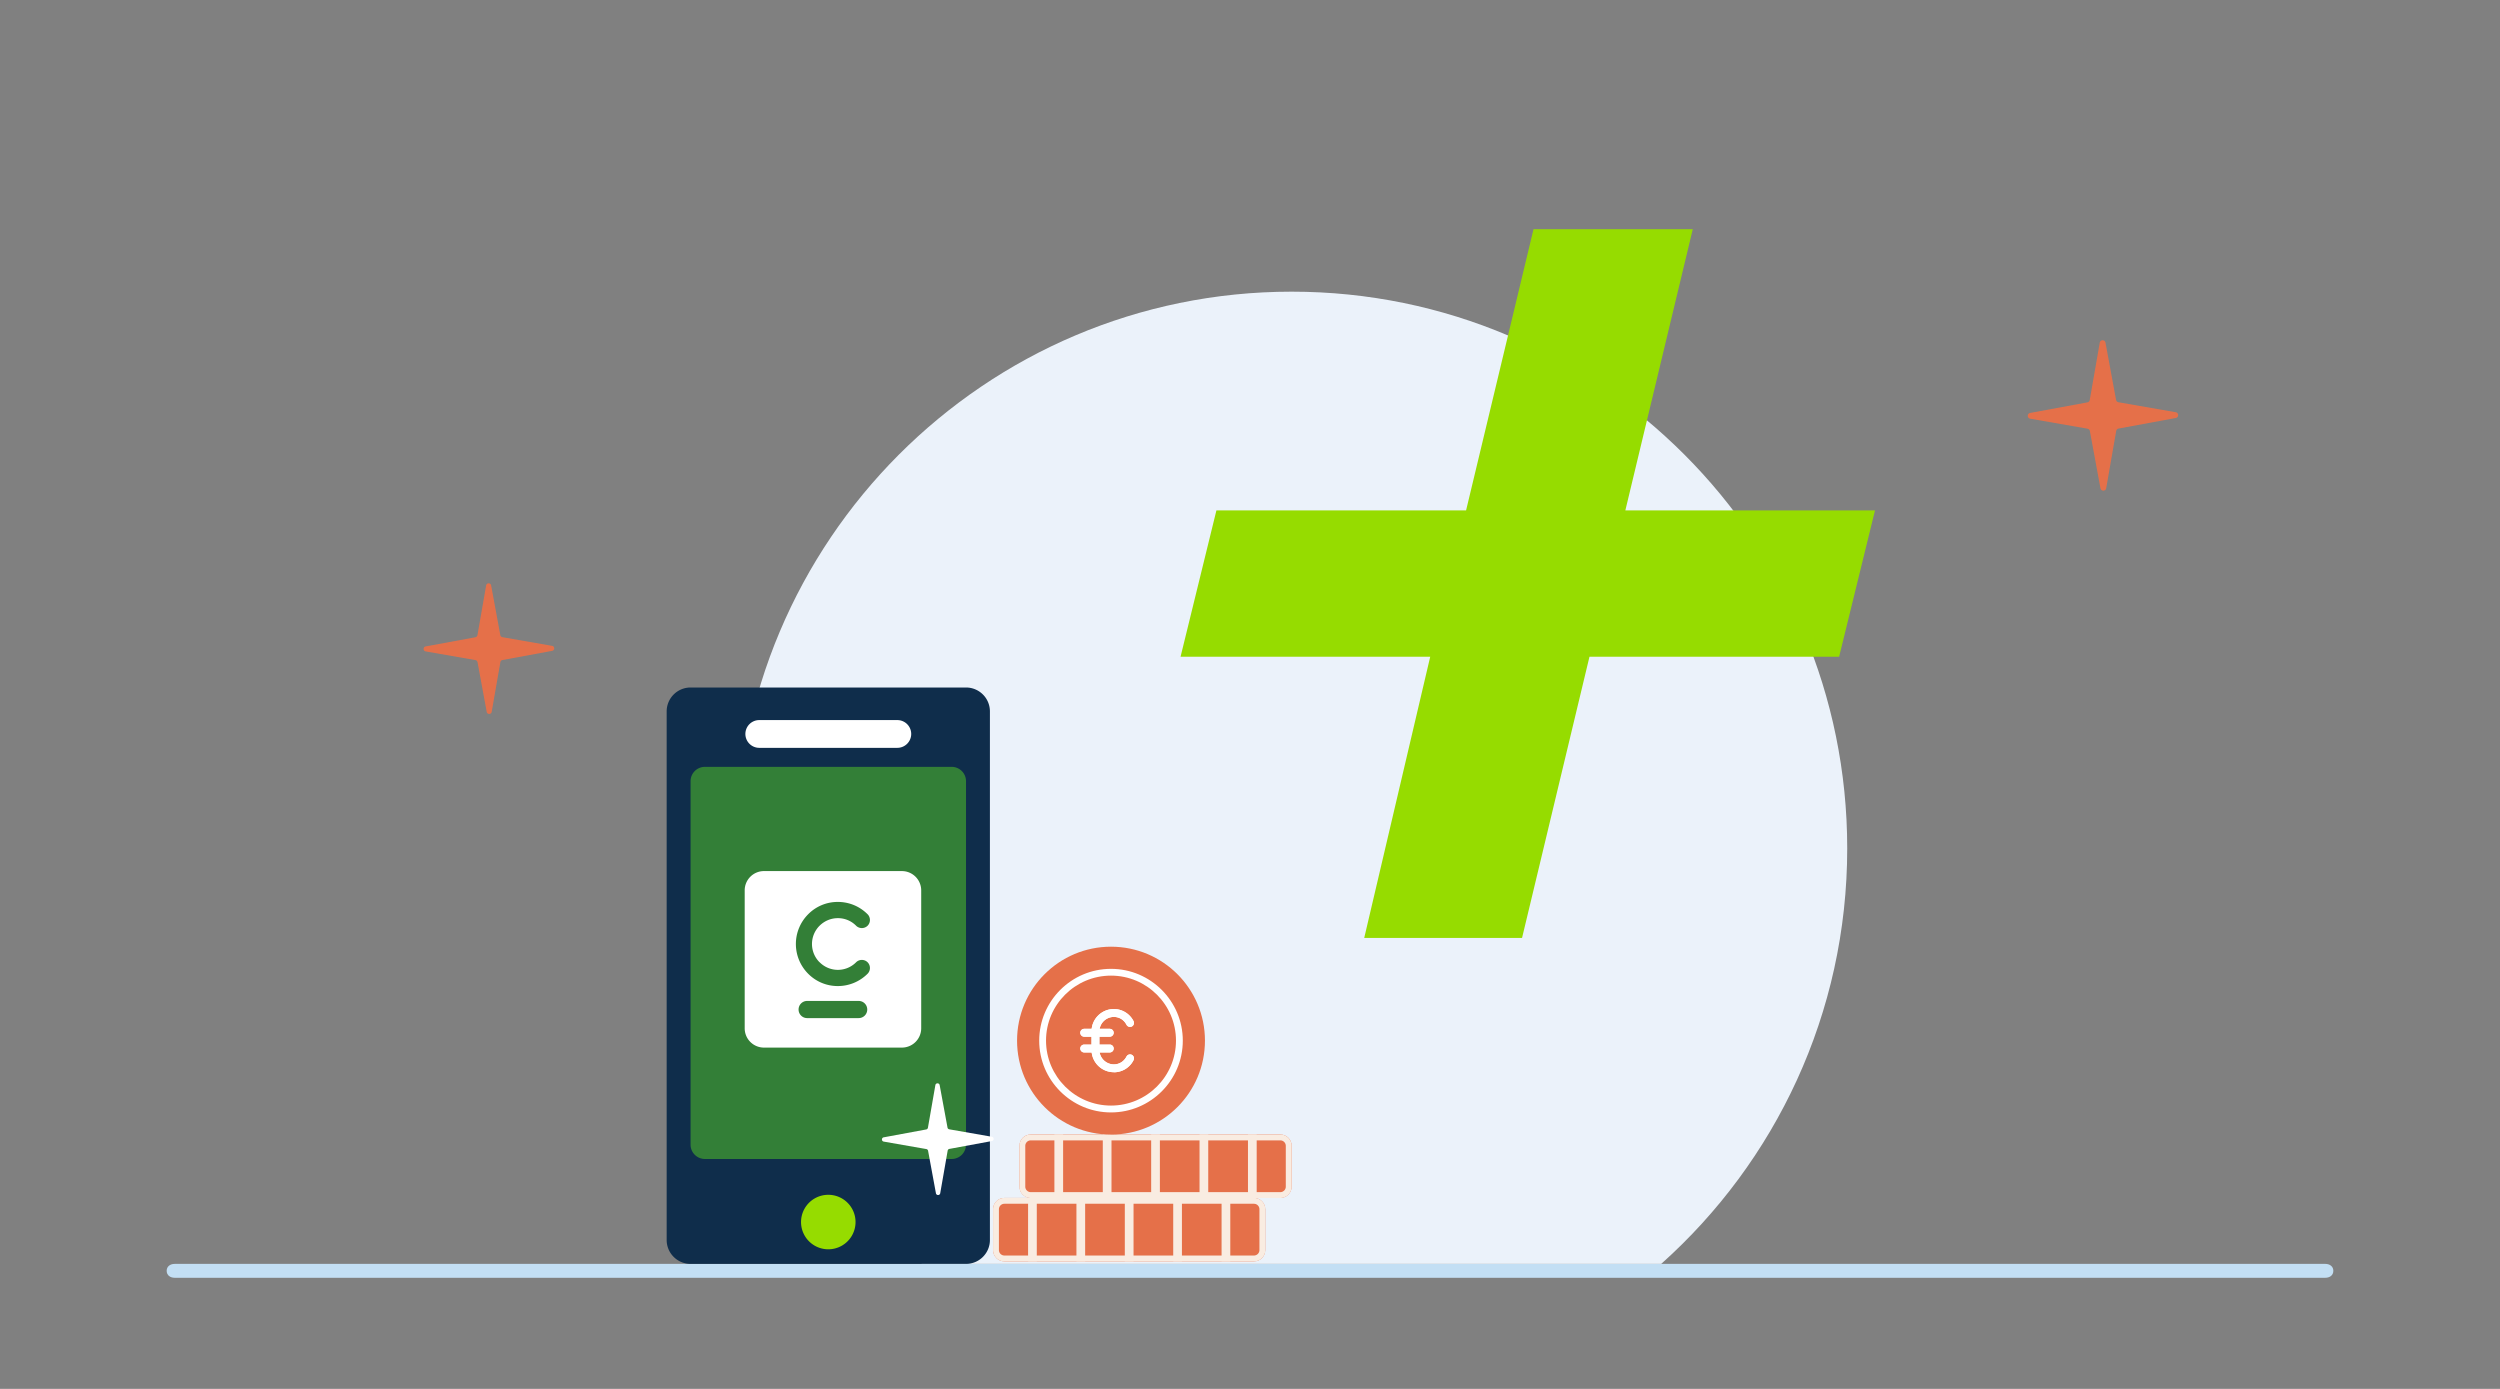 <svg width="360" height="200" fill="none" xmlns="http://www.w3.org/2000/svg"><rect width="100%" height="100%" fill="#808080" stroke="none"/><path d="M334.849 182H25.151c-.636 0-1.151.362-1.151 1s.515 1 1.151 1H334.85c.635 0 1.151-.362 1.151-1s-.516-1-1.151-1z" fill="#C3DFF4"/><path d="M132.787 182h106.426C255.642 167.316 266 145.958 266 122.163 266 77.895 230.189 42 186 42s-80 35.884-80 80.163c0 23.795 10.358 45.153 26.787 59.837z" fill="#EBF2FA"/><path d="M175.165 73.496h35.951L220.826 33h22.934l-9.71 40.496H270l-5.165 21.074h-35.951l-9.71 40.496h-22.728l9.504-40.496H170l5.165-21.074z" fill="#96DC00"/><path d="M144.636 181.641h35.927c.904 0 1.636-.733 1.636-1.636v-5.867c0-.904-.732-1.636-1.636-1.636h-35.927c-.904 0-1.636.732-1.636 1.636v5.867c0 .903.732 1.636 1.636 1.636z" fill="#E57049"/><path d="M180.569 173.342a.79.79 0 0 1 .79.79v5.873a.791.791 0 0 1-.79.791h-35.933a.792.792 0 0 1-.791-.791v-5.873c0-.436.355-.79.791-.79h35.933zm0-.845h-35.933c-.9 0-1.636.73-1.636 1.635v5.873c0 .9.731 1.636 1.636 1.636h35.933c.9 0 1.636-.731 1.636-1.636v-5.873c0-.899-.731-1.635-1.636-1.635z" fill="#F9ECE1"/><path d="M175.907 181.641h1.254v-9.139h-1.254v9.139zM168.944 181.641h1.254v-9.139h-1.254v9.139zM161.974 181.641h1.255v-9.139h-1.255v9.139zM155.007 181.641h1.254v-9.139h-1.254v9.139zM148.044 181.641h1.254v-9.139h-1.254v9.139z" fill="#F9ECE1"/><path d="M148.437 172.502h35.927c.904 0 1.636-.732 1.636-1.636v-5.867c0-.903-.732-1.636-1.636-1.636h-35.927c-.904 0-1.636.733-1.636 1.636v5.867c0 .904.732 1.636 1.636 1.636z" fill="#E57049"/><path d="M184.364 164.214a.79.79 0 0 1 .79.79v5.873a.791.791 0 0 1-.79.791h-35.933a.792.792 0 0 1-.791-.791v-5.873c0-.436.355-.79.791-.79h35.933zm0-.845h-35.933c-.9 0-1.636.73-1.636 1.635v5.873c0 .9.731 1.636 1.636 1.636h35.933c.899 0 1.636-.731 1.636-1.636v-5.873c0-.899-.731-1.635-1.636-1.635z" fill="#F9ECE1"/><path d="M179.708 172.502h1.254v-9.139h-1.254v9.139zM172.733 172.502h1.254v-9.139h-1.254v9.139zM165.769 172.502h1.254v-9.139h-1.254v9.139zM158.802 172.502h1.254v-9.139h-1.254v9.139zM151.834 172.502h1.254v-9.139h-1.254v9.139z" fill="#F9ECE1"/><path d="M159.985 163.38c7.471 0 13.528-6.057 13.528-13.528 0-7.472-6.057-13.528-13.528-13.528s-13.528 6.056-13.528 13.528c0 7.471 6.057 13.528 13.528 13.528z" fill="#E57049"/><path d="M159.985 160.19c-5.704 0-10.339-4.64-10.339-10.338 0-5.698 4.641-10.338 10.339-10.338s10.338 4.64 10.338 10.338c0 5.698-4.64 10.338-10.338 10.338zm0-19.7c-5.158 0-9.357 4.198-9.357 9.356 0 5.159 4.199 9.357 9.357 9.357 5.158 0 9.356-4.198 9.356-9.357 0-5.158-4.198-9.356-9.356-9.356z" fill="#fff"/><path d="M160.401 154.399a3.225 3.225 0 0 1-3.222-3.222v-2.656a3.225 3.225 0 0 1 3.222-3.222 3.19 3.19 0 0 1 2.83 1.745.576.576 0 0 1-.245.769.577.577 0 0 1-.769-.246c-.365-.709-1.047-1.129-1.816-1.129-1.15 0-2.088.938-2.088 2.089v2.655c0 1.151.938 2.089 2.088 2.089.775 0 1.451-.426 1.816-1.129a.573.573 0 0 1 .769-.245.572.572 0 0 1 .245.768 3.179 3.179 0 0 1-2.83 1.745v-.011z" fill="#fff"/><path d="M159.803 151.553h-3.675a.566.566 0 1 1 0-1.134h3.675a.567.567 0 1 1 0 1.134zM159.803 149.285h-3.675a.566.566 0 1 1 0-1.134h3.675a.567.567 0 1 1 0 1.134z" fill="#fff"/><path d="M160.401 154.399a3.225 3.225 0 0 1-3.222-3.222v-2.656a3.225 3.225 0 0 1 3.222-3.222 3.19 3.19 0 0 1 2.83 1.745.576.576 0 0 1-.245.769.577.577 0 0 1-.769-.246c-.365-.709-1.047-1.129-1.816-1.129-1.15 0-2.088.938-2.088 2.089v2.655c0 1.151.938 2.089 2.088 2.089.775 0 1.451-.426 1.816-1.129a.573.573 0 0 1 .769-.245.572.572 0 0 1 .245.768 3.179 3.179 0 0 1-2.83 1.745v-.011z" fill="#fff"/><path d="M159.803 151.553h-3.675a.566.566 0 1 1 0-1.134h3.675a.567.567 0 1 1 0 1.134zM159.803 149.285h-3.675a.566.566 0 1 1 0-1.134h3.675a.567.567 0 1 1 0 1.134z" fill="#fff"/><path d="M139.107 99H99.441A3.441 3.441 0 0 0 96 102.441v76.118c0 1.9 1.54 3.441 3.441 3.441h39.666c1.9 0 3.441-1.541 3.441-3.441v-76.118c0-1.9-1.541-3.441-3.441-3.441z" fill="#0F2D4B"/><path d="M139.106 164.828v-52.335a2.066 2.066 0 0 0-2.066-2.066h-35.533a2.066 2.066 0 0 0-2.066 2.066v52.335c0 1.141.925 2.066 2.066 2.066h35.533a2.066 2.066 0 0 0 2.066-2.066z" fill="#337F37"/><path d="M129.214 103.693h-19.878a2 2 0 0 0-2.001 1.998 2 2 0 0 0 2.001 1.998h19.878a2 2 0 0 0 2.001-1.998 2 2 0 0 0-2.001-1.998z" fill="#fff"/><path d="M119.274 179.899a3.924 3.924 0 1 0 0-7.848 3.924 3.924 0 0 0 0 7.848z" fill="#96DC00"/><path d="M129.876 125.436h-19.862a2.776 2.776 0 0 0-2.778 2.778v19.862a2.776 2.776 0 0 0 2.778 2.778h19.862a2.784 2.784 0 0 0 2.778-2.778v-19.862a2.783 2.783 0 0 0-2.778-2.778zm-6.229 21.171h-7.416a1.233 1.233 0 0 1-1.236-1.236c0-.685.551-1.236 1.236-1.236h7.416c.686 0 1.236.551 1.236 1.236 0 .685-.55 1.236-1.236 1.236zm-5.617-8.04a3.701 3.701 0 0 0 5.25 0 1.174 1.174 0 0 1 1.652 0 1.174 1.174 0 0 1 0 1.652 6.049 6.049 0 0 1-4.283 1.774 5.974 5.974 0 0 1-4.271-1.774 6.065 6.065 0 0 1 0-8.567 5.96 5.96 0 0 1 4.271-1.774c1.615 0 3.133.624 4.283 1.774.453.453.453 1.2 0 1.653a1.176 1.176 0 0 1-1.652 0 3.662 3.662 0 0 0-2.631-1.09c-.991 0-1.921.392-2.631 1.09a3.715 3.715 0 0 0 0 5.262h.012z" fill="#fff"/><path d="m303.192 49.352 1.52 8.23c.03.17.17.31.34.34l8.25 1.44c.47.08.47.75 0 .83l-8.229 1.52c-.17.03-.31.17-.34.34l-1.44 8.25c-.08.47-.751.47-.831 0l-1.52-8.23a.425.425 0 0 0-.34-.34l-8.25-1.44c-.47-.08-.47-.75 0-.83l8.23-1.52c.17-.03.311-.17.341-.34l1.44-8.25c.08-.47.749-.47.829 0zM70.724 84.304l1.32 7.15c.03.15.15.27.3.3l7.16 1.25c.4.07.41.65 0 .72l-7.15 1.32c-.15.03-.27.15-.3.3l-1.25 7.16c-.07.4-.65.41-.72 0l-1.32-7.15a.385.385 0 0 0-.3-.3l-7.16-1.25c-.4-.07-.41-.65 0-.72l7.15-1.32c.15-.03.27-.15.3-.3l1.25-7.16c.07-.4.65-.41.72 0z" fill="#E57049"/><path d="m135.313 156.262 1.129 6.111c.02.13.131.23.261.25l6.119 1.07c.35.06.35.56 0 .62l-6.11 1.13c-.13.02-.23.13-.25.26l-1.069 6.12c-.06.35-.561.35-.621 0l-1.129-6.11a.31.31 0 0 0-.261-.25l-6.12-1.071c-.35-.06-.35-.559 0-.619l6.111-1.131c.13-.02.23-.129.25-.259l1.069-6.121c.06-.35.561-.35.621 0z" fill="#fff"/></svg>